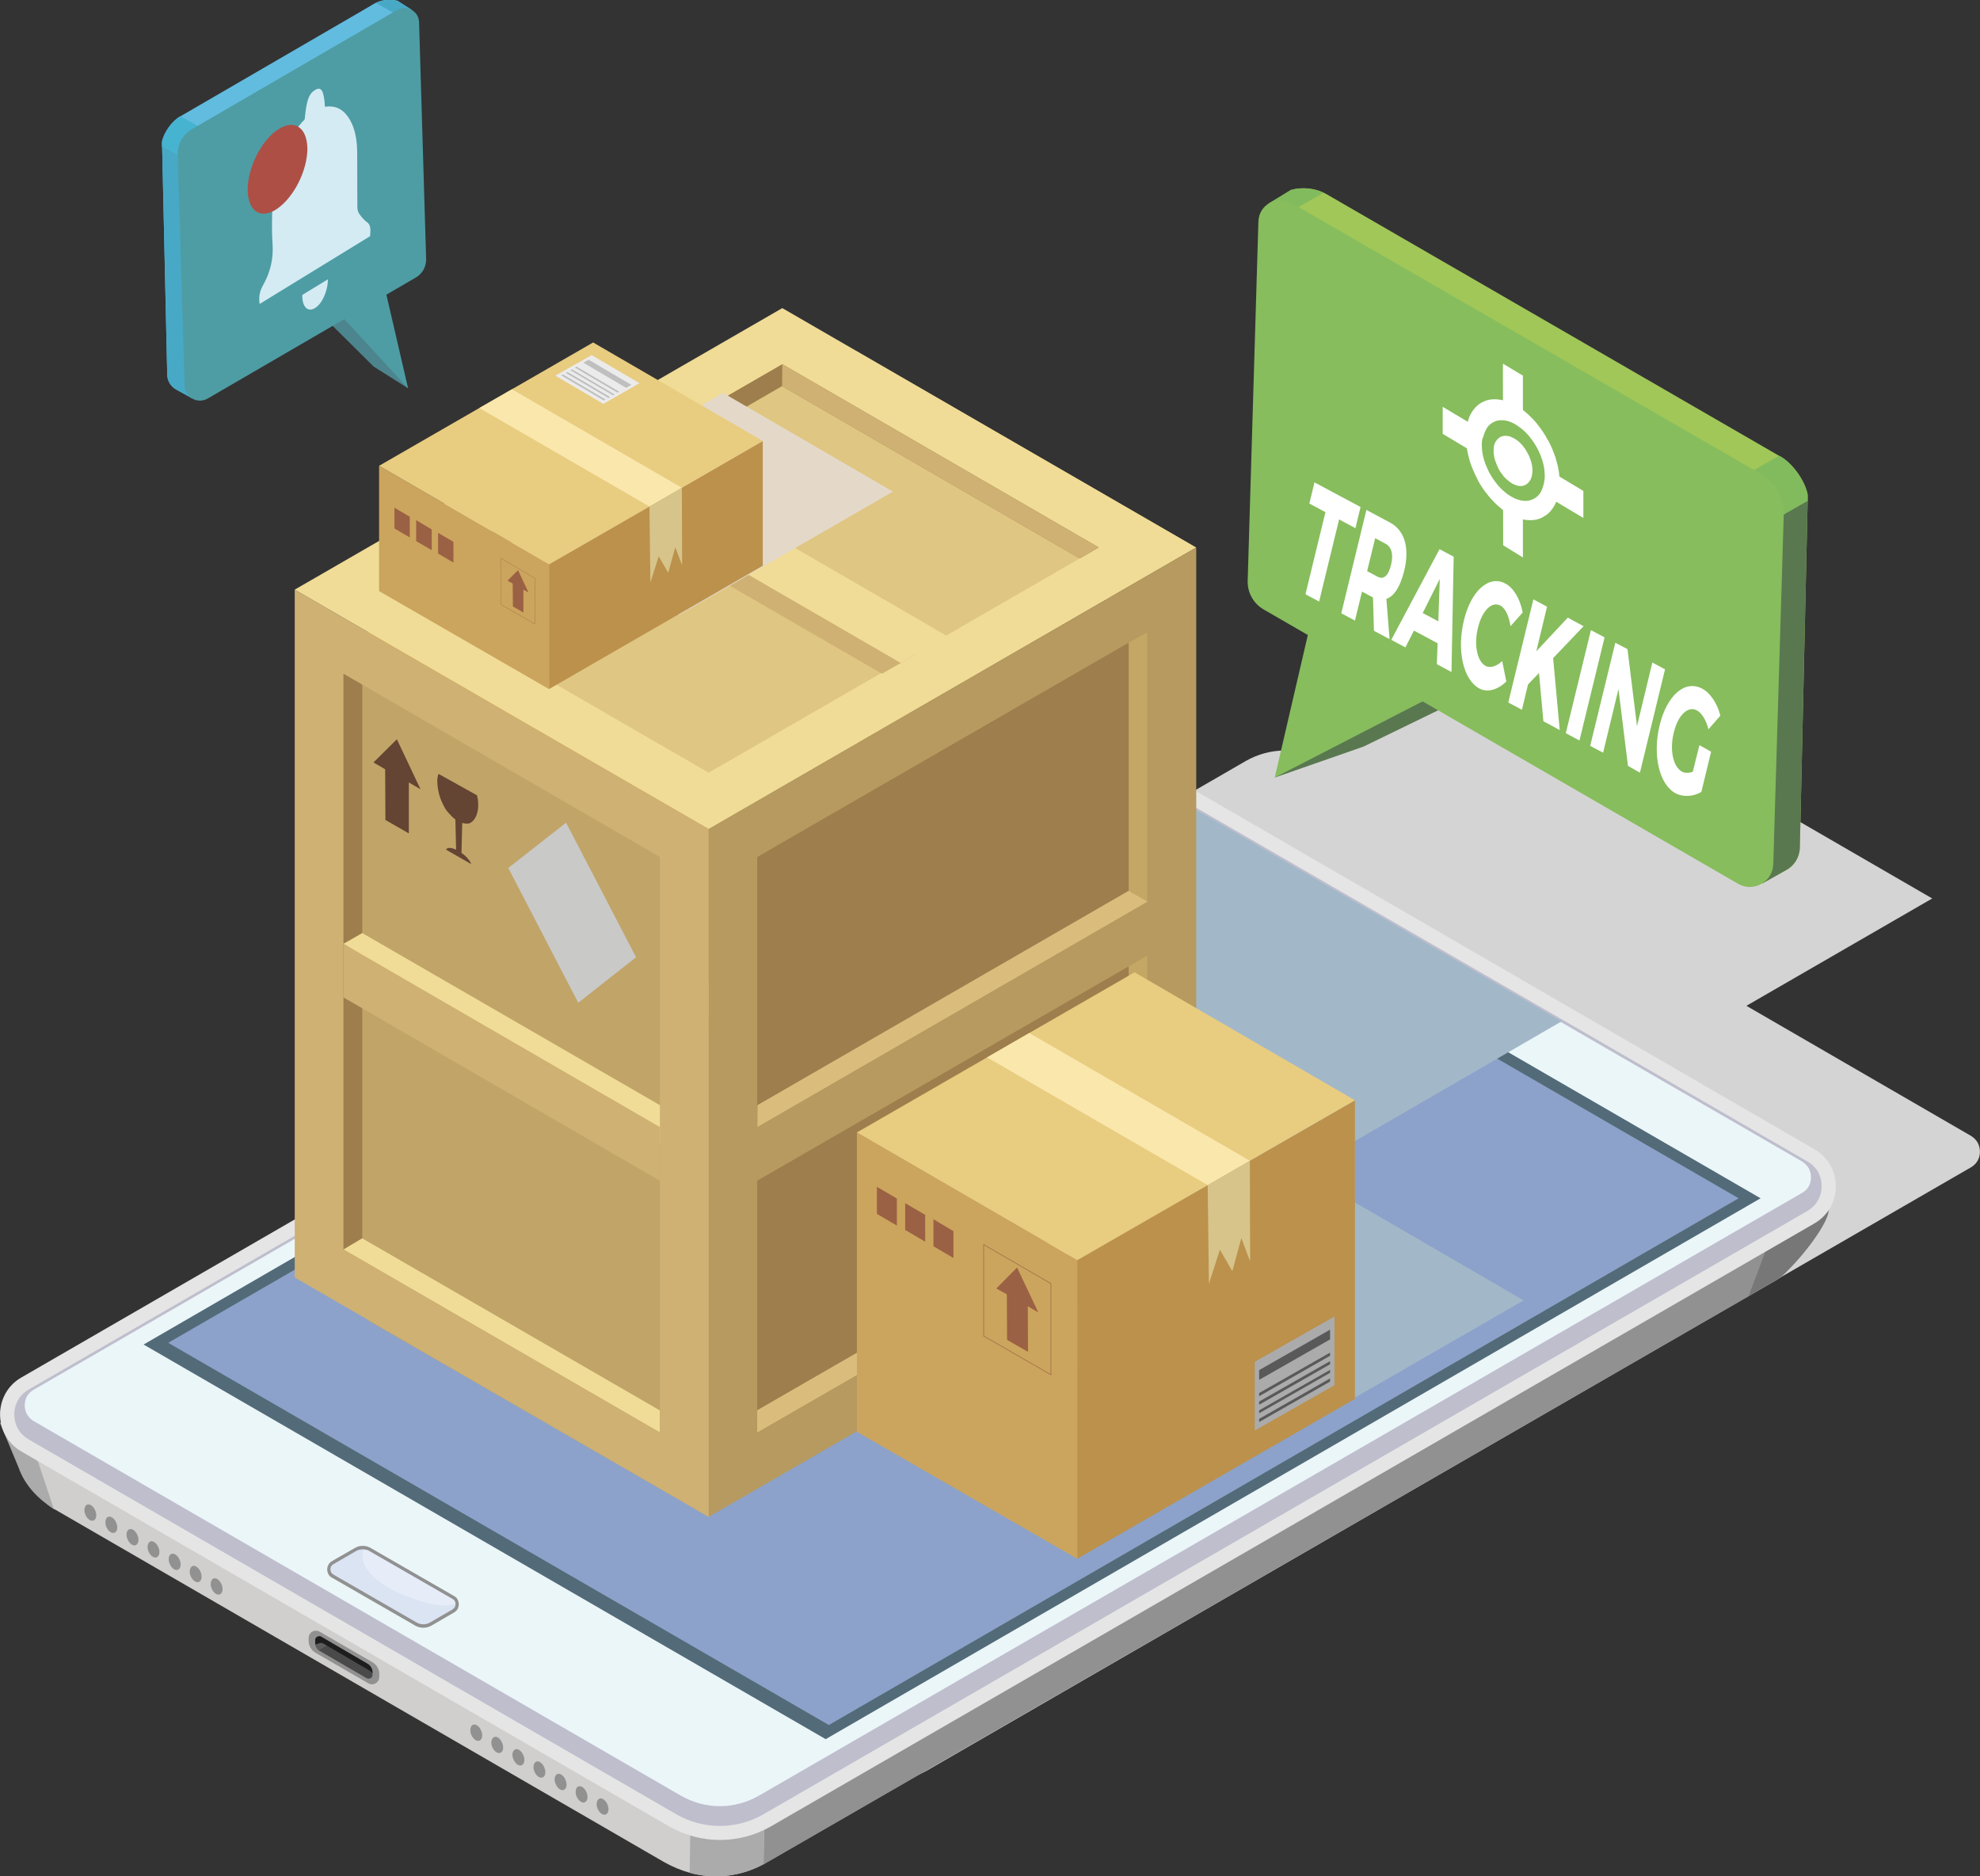 <?xml version="1.0" encoding="UTF-8"?> <!-- Generator: Adobe Illustrator 24.0.2, SVG Export Plug-In . SVG Version: 6.00 Build 0) --> <svg xmlns="http://www.w3.org/2000/svg" xmlns:xlink="http://www.w3.org/1999/xlink" id="Слой_1" x="0px" y="0px" viewBox="0 0 812.2 769.8" style="enable-background:new 0 0 812.2 769.8;" xml:space="preserve"><rect x="0" y="0" width="812.2" height="769.8" fill="#333333" stroke="none"/> <style type="text/css"> .st0{fill:#D5D4D4;} .st1{fill:#D0CFCE;} .st2{fill:#919191;} .st3{fill:#777777;} .st4{fill:#ABABAB;} .st5{fill:#E5E5E5;} .st6{fill:#BFBECD;} .st7{fill:#EBF6F9;} .st8{fill:#536B78;} .st9{fill:#8CA2CA;} .st10{fill:#4A4A4A;} .st11{fill:#5D5D5D;} .st12{fill:#1D1D1D;} .st13{fill:#A2B8C9;} .st14{fill:#B69A5F;} .st15{fill:#9E7E4C;} .st16{fill:#CDA453;} .st17{fill:#CEB173;} .st18{fill:#C1A468;} .st19{fill:#F0DC97;} .st20{fill:#C5A765;} .st21{fill:#DABD7D;} .st22{fill:#DFC682;} .st23{fill:#644432;} .st24{fill:#C9C9C8;} .st25{fill:#BB914C;} .st26{fill:#CBA55D;} .st27{fill:none;stroke:#9B6144;stroke-width:0.225;stroke-miterlimit:10;} .st28{fill:#9B6144;} .st29{fill:#E8CC80;} .st30{fill:#FAE7AC;} .st31{fill:#595959;} .st32{fill:#D7C48B;} .st33{fill:#E4D9C9;} .st34{fill:#ECEBEB;} .st35{fill:#BFBFBF;} .st36{fill:none;stroke:#9B6144;stroke-width:0.113;stroke-miterlimit:10;} .st37{fill:#DBE4F3;} .st38{fill:#E6ECF8;} .st39{fill:#4D858E;} .st40{fill:#62BCE0;} .st41{fill:#47A9C6;} .st42{fill:#46B3D1;} .st43{fill:#4E9DA4;} .st44{fill:#597850;} .st45{fill:#A1C758;} .st46{fill:#81BB5D;} .st47{fill:#87BD5D;} .st48{fill:#FFFFFF;} .st49{fill:#D4EBF4;} .st50{fill:#AE4F46;} </style> <g id="XMLID_11036_"> <g id="XMLID_1688_"> <g id="XMLID_9126_"> <g id="XMLID_9127_"> <g id="XMLID_9128_"> <path id="XMLID_9129_" class="st0" d="M364.6,730.5c5.5,0,11-1.5,15.8-4.2l428.1-247.4c4.4-2.6,4.2-7.6,2.7-10.2 c-0.6-1.1-1.6-2-2.7-2.7L542.8,312.1c-4.8-2.7-10.2-4.2-15.8-4.2c-5.5,0-11,1.5-15.8,4.2L83.1,559.6c-4.4,2.6-4.2,7.6-2.7,10.2 c0.6,1.1,1.5,2,2.7,2.7l265.7,153.8C353.6,729.1,359.1,730.5,364.6,730.5L364.6,730.5z"></path> <polygon id="XMLID_9130_" class="st0" points="498.8,327.1 681.5,432.8 792.6,368.6 610.1,262.9 "></polygon> <path id="XMLID_1737_" class="st1" d="M0.1,579l8-1.6l53.3-10.6l375.3-216.9c12.9-7.4,28.8-7.5,41.7,0l198.1,114.7l48,27.7 l28.5-5.7l-15.8,22.8c0.2,6.1-2.7,12.3-8.7,15.8L313.2,764.8c-9.4,5.1-20.3,6.3-30.3,3.5c-3.6-1-6.9-2.4-10.2-4.2L22.6,619.3 c-0.2-0.1-0.3-0.2-0.5-0.2c-6-3.8-8.7-10.3-8.2-16.5l-0.1-0.1L0.1,579z"></path> <path id="XMLID_9131_" class="st2" d="M314.6,673.7l-1.4,91.2l404.1-233.1l11.2-6.5c6.1-3.5,8.9-9.7,8.8-15.9l15.8-22.7 l-20.3,4l-8.2,1.6l-48-27.6L314.6,673.7z"></path> <path id="XMLID_9132_" class="st3" d="M732.8,490.6l-15.5,41.1l11.2-6.5c6.1-3.5,21.8-22.6,21.6-28.8l2.9-9.8L732.8,490.6z"></path> <path id="XMLID_1736_" class="st4" d="M284.4,675.6l30.2-1.9l-1.4,91.1c-9.4,5.1-20.3,6.3-30.3,3.5L284.4,675.6z"></path> <path id="XMLID_1735_" class="st4" d="M0,583.8l8.1-6.4l14,41.7c-6-3.8-11.9-9.5-14.5-17.1l0,0L0,583.8z"></path> <path id="XMLID_1734_" class="st5" d="M8.8,595.5l265.7,153.8c12.9,7.4,28.8,7.4,41.7,0l428.1-247.4c11.7-6.8,11.7-23.7,0-30.4 L478.6,317.6c-12.9-7.4-28.8-7.4-41.7,0L8.8,565.1C-2.9,571.8-2.9,588.8,8.8,595.5z"></path> <path id="XMLID_1733_" class="st6" d="M745.7,480.7c2.8,4.9,2,12.4-4.3,16.1L313.2,744.3c-11.1,6.4-24.8,6.4-35.8,0L11.7,590.5 c-1.8-1.1-3.3-2.5-4.3-4.3c-2.8-4.9-2-12.4,4.3-16.1l428.1-247.4c11-6.4,24.8-6.4,35.9,0l265.7,153.8 C743.2,477.5,744.7,479,745.7,480.7z"></path> <path id="XMLID_9133_" class="st7" d="M11.1,580.3c0.7,1.1,1.5,2,2.7,2.7l265.7,153.8c4.8,2.7,10.2,4.2,15.8,4.2 c5.5,0,11-1.5,15.8-4.2l428.1-247.4c4.4-2.5,4.2-7.6,2.7-10.2c-0.7-1.1-1.6-2-2.7-2.7l-78.2-45.2L478.5,325.5l-5-2.9 c-4.8-2.7-10.2-4.2-15.8-4.2c-5.5,0-11,1.4-15.8,4.2L13.9,570.1C9.4,572.7,9.6,577.7,11.1,580.3z"></path> <polygon id="XMLID_1732_" class="st8" points="58.9,551.6 338.7,713.5 722.2,491.6 442.3,329.6 "></polygon> <polygon id="XMLID_9134_" class="st9" points="69,550.9 340,707.7 445.2,646.8 592.1,561.7 713.2,491.6 442.3,334.9 196.5,477.2 196.5,477.2 "></polygon> </g> </g> <g id="XMLID_15109_"> <path id="XMLID_4_" class="st2" d="M246.5,737.8c1.3,0.1,2.6,1.7,3,3.5c0.4,1.9-0.4,3.3-1.7,3.2c-1.3-0.1-2.6-1.7-3-3.5 C244.5,739.2,245.3,737.7,246.5,737.8z"></path> <path class="st2" d="M237.9,732.8c1.3,0.1,2.6,1.7,3,3.5c0.4,1.9-0.4,3.3-1.7,3.2c-1.3-0.1-2.6-1.7-3-3.5 C235.9,734.1,236.6,732.7,237.9,732.8z"></path> <path class="st2" d="M229.3,727.7c1.3,0.1,2.6,1.7,3,3.5c0.4,1.9-0.4,3.3-1.7,3.2c-1.3-0.1-2.6-1.7-3-3.5 C227.2,729.1,228,727.6,229.3,727.7z"></path> <path class="st2" d="M220.6,722.6c1.3,0.1,2.6,1.7,3,3.5c0.4,1.9-0.4,3.3-1.7,3.2c-1.3-0.1-2.6-1.7-3-3.5 C218.6,724,219.3,722.6,220.6,722.6z"></path> <path class="st2" d="M212,717.6c1.3,0.1,2.6,1.7,3,3.5c0.4,1.9-0.4,3.3-1.7,3.2c-1.3-0.1-2.6-1.7-3-3.5 C209.9,719,210.7,717.5,212,717.6z"></path> <path class="st2" d="M203.3,712.5c1.3,0.1,2.6,1.7,3,3.5c0.4,1.9-0.4,3.3-1.7,3.2c-1.3-0.1-2.6-1.7-3-3.5 C201.3,713.9,202.1,712.5,203.3,712.5z"></path> <path id="XMLID_3_" class="st2" d="M194.7,707.5c1.3,0.1,2.6,1.7,3,3.5c0.4,1.9-0.4,3.3-1.7,3.2c-1.3-0.1-2.6-1.7-3-3.5 C192.7,708.8,193.4,707.4,194.7,707.5z"></path> </g> <g id="XMLID_15094_"> <path id="XMLID_2_" class="st2" d="M88.2,647.5c1.3,0.1,2.6,1.7,3,3.5c0.4,1.9-0.4,3.3-1.7,3.2c-1.3-0.1-2.6-1.7-3-3.5 C86.2,648.8,87,647.4,88.2,647.5z"></path> <path class="st2" d="M79.6,642.4c1.3,0.1,2.6,1.7,3,3.5c0.4,1.9-0.4,3.3-1.7,3.2c-1.3-0.1-2.6-1.7-3-3.5 C77.6,643.8,78.3,642.3,79.6,642.4z"></path> <path class="st2" d="M71,637.4c1.3,0.1,2.6,1.7,3,3.5c0.4,1.9-0.4,3.3-1.7,3.2c-1.3-0.1-2.6-1.7-3-3.5 C68.9,638.7,69.7,637.3,71,637.4z"></path> <path class="st2" d="M62.3,632.3c1.3,0.1,2.6,1.7,3,3.5c0.4,1.9-0.4,3.3-1.7,3.2c-1.3-0.1-2.6-1.7-3-3.5 C60.3,633.7,61,632.2,62.3,632.3z"></path> <path class="st2" d="M53.7,627.3c1.3,0.1,2.6,1.7,3,3.5c0.4,1.9-0.4,3.3-1.7,3.2c-1.3-0.1-2.6-1.7-3-3.5 C51.6,628.6,52.4,627.2,53.7,627.3z"></path> <path class="st2" d="M45,622.2c1.3,0.1,2.6,1.7,3,3.5c0.4,1.9-0.4,3.3-1.7,3.2c-1.3-0.1-2.6-1.7-3-3.5 C43,623.6,43.7,622.1,45,622.2z"></path> <path id="XMLID_1_" class="st2" d="M36.4,617.2c1.3,0.1,2.6,1.7,3,3.5c0.4,1.9-0.4,3.3-1.7,3.2c-1.3-0.1-2.6-1.7-3-3.5 C34.4,618.5,35.1,617.1,36.4,617.2z"></path> </g> <g id="XMLID_9149_"> <g id="XMLID_9150_"> <path id="XMLID_1727_" class="st2" d="M152.6,691c-0.5,0-1-0.1-1.5-0.4l-21.6-12.5c-1.8-1-2.9-2.9-2.9-5l0-1.1c0-1.7,1.3-3,3-3 c0.5,0,1,0.1,1.5,0.4l21.6,12.5c1.8,1,2.9,2.9,2.9,4.9l0,1.1C155.6,689.7,154.2,691,152.6,691z"></path> <path id="XMLID_1726_" class="st10" d="M150.4,688.5l-19.1-11.1c-1.3-0.7-2-2.1-2-3.5l0-1c0-1.3,1.4-2.1,2.5-1.4l19,11.1 c1.3,0.7,2,2.1,2,3.5l0,1C152.9,688.3,151.5,689.1,150.4,688.5z"></path> <path id="XMLID_1725_" class="st11" d="M131.8,671.5c-1.1-0.6-2.5,0.2-2.5,1.4l0,1c0,1.2,0.6,2.4,1.5,3.1l5.2-3L131.8,671.5z"></path> </g> <path id="XMLID_1724_" class="st12" d="M132.5,674.2l19,11.1c0.5,0.3,1,0.7,1.3,1.2l0-0.4c0-1.4-0.8-2.8-2-3.5l-19-11.1 c-1.1-0.6-2.5,0.2-2.5,1.4l0,1c0,0.3,0.1,0.6,0.1,0.8C130.5,674.2,131.8,673.8,132.5,674.2z"></path> </g> </g> <g id="XMLID_9151_"> <polygon id="XMLID_9152_" class="st13" points="310.6,413.5 480.4,511.8 640.6,419 470.9,320.8 "></polygon> <g id="XMLID_9153_"> <polygon id="XMLID_9154_" class="st14" points="290.7,622.3 490.7,506.8 490.7,224.6 290.7,340.1 "></polygon> <polygon id="XMLID_9155_" class="st15" points="310.6,351.6 310.6,587.7 470.7,495.3 470.7,259.2 "></polygon> <polygon id="XMLID_1723_" class="st16" points="151.2,259.2 290.7,340.1 290.7,622.3 151.2,541.8 "></polygon> <polygon id="XMLID_1722_" class="st17" points="290.7,622.3 120.9,524.1 120.9,241.9 290.7,340.1 "></polygon> <polygon id="XMLID_1721_" class="st18" points="270.7,351.6 270.7,587.7 140.9,512.5 140.9,276.4 "></polygon> <polygon id="XMLID_1720_" class="st15" points="148.6,508 148.6,280.9 140.9,276.4 140.9,512.6 270.7,587.7 270.7,578.6 "></polygon> <polygon id="XMLID_1719_" class="st19" points="270.7,453.4 270.7,469.3 140.9,387.2 148.6,382.8 "></polygon> <polygon id="XMLID_1718_" class="st17" points="140.9,409.2 140.9,387.2 270.7,462.4 270.7,484.4 "></polygon> <polygon id="XMLID_1717_" class="st19" points="148.6,508 140.9,512.6 270.7,587.7 270.7,578.6 "></polygon> <polygon id="XMLID_9156_" class="st20" points="463,490.7 463,263.6 470.7,259.2 470.7,495.3 310.6,587.7 310.6,578.6 "></polygon> <polygon id="XMLID_9157_" class="st21" points="310.7,453.4 310.6,469.3 470.7,369.9 462.9,365.5 "></polygon> <polygon id="XMLID_9158_" class="st14" points="470.7,392 470.7,369.9 310.6,462.4 310.6,484.4 "></polygon> <polygon id="XMLID_9159_" class="st21" points="463,490.7 470.7,495.3 310.6,587.7 310.6,578.6 "></polygon> <g id="XMLID_9160_"> <polygon id="XMLID_1716_" class="st16" points="151,259.5 290.7,340.1 490.6,224.6 351.2,144 "></polygon> <polygon id="XMLID_1715_" class="st19" points="490.6,224.6 320.9,126.4 120.9,241.9 290.7,340.1 "></polygon> <polygon id="XMLID_1714_" class="st22" points="290.7,317 450.7,224.6 320.9,149.5 160.8,241.9 "></polygon> <polygon id="XMLID_1713_" class="st15" points="320.8,158.4 168.6,246.4 160.8,241.9 320.9,149.4 450.7,224.6 442.9,229.1 "></polygon> <polygon id="XMLID_1712_" class="st17" points="361.8,276.4 375.6,268.5 239.2,196.6 239.2,205.5 "></polygon> <polygon id="XMLID_1711_" class="st19" points="258.3,185.5 239.2,196.5 369.5,272 388.6,261 "></polygon> <polygon id="XMLID_1710_" class="st17" points="320.8,158.4 320.9,149.4 450.7,224.6 442.9,229.1 "></polygon> </g> <polygon id="XMLID_1709_" class="st23" points="158,315.6 158.1,336.4 167.7,341.9 167.7,321 172.5,323.8 162.8,303.3 153.2,312.8 "></polygon> </g> <polygon id="XMLID_1708_" class="st24" points="232.2,337.5 260.9,392.7 237.2,411.4 208.5,356.1 "></polygon> <path id="XMLID_9161_" class="st23" d="M180,325.3c0.3,1.4,0.8,2.8,1.5,4.2c0.6,1.3,1.3,2.7,2.3,3.8c0.9,1,1.9,2.1,3,2.9 l0.3,12.4c-2.1-1-3.8-1-4.1,0l10.3,5.9c-0.5-1.4-2-3.2-4-4.6l0.3-12.3c1,0.3,1.8,0.3,2.2,0.3c0.9,0,1.7-0.6,2.3-1.2 c0.6-0.7,1.1-1.5,1.4-2.4c0.6-1.6,0.8-3.4,0.6-5.4c0-0.6-0.1-1.3-0.3-1.9c0,0-0.1-0.7-0.1-0.7l-7.9-4.4l-7.9-4.4 c0,0-0.2,0.5-0.2,0.5c-0.1,0.5-0.2,1-0.3,1.5C179.3,321.2,179.5,323.2,180,325.3z"></path> </g> <g id="XMLID_9162_"> <g id="XMLID_9163_"> <polygon id="XMLID_9164_" class="st13" points="534.6,481 625,533.5 511.1,599.1 420.7,546.7 "></polygon> <g id="XMLID_9165_"> <g id="XMLID_9166_"> <polygon id="XMLID_9167_" class="st25" points="441.9,639.5 555.8,573.9 555.8,451.4 441.9,517 "></polygon> <polygon id="XMLID_1707_" class="st26" points="351.5,464.6 441.9,517 441.9,639.5 351.5,587.4 "></polygon> <polygon id="XMLID_1706_" class="st27" points="403.5,510.6 431.1,526.6 431.1,564 403.5,548.1 "></polygon> </g> <polygon id="XMLID_1705_" class="st28" points="413,531 413.1,549.7 421.7,554.6 421.6,535.9 425.9,538.4 417.2,520 408.7,528.6 "></polygon> <polygon id="XMLID_9168_" class="st29" points="351.5,464.6 441.9,517 495.4,486.2 512.7,476.2 555.8,451.4 465.4,398.9 422.2,423.8 404.9,433.8 "></polygon> </g> </g> <polygon id="XMLID_9169_" class="st30" points="495.4,486.2 512.7,476.2 422.2,423.8 404.9,433.8 "></polygon> <g id="XMLID_9170_"> <polygon id="XMLID_9171_" class="st4" points="514.7,586.9 547.4,568.3 547.4,540.1 514.7,558.7 "></polygon> <polygon id="XMLID_9172_" class="st31" points="516.5,583.4 545.6,566.8 545.6,565.5 516.5,582.1 "></polygon> <polygon id="XMLID_9173_" class="st31" points="516.5,579.8 545.6,563.2 545.6,562 516.5,578.6 "></polygon> <polygon id="XMLID_9174_" class="st31" points="516.5,576.3 545.6,559.7 545.6,558.4 516.5,575 "></polygon> <polygon id="XMLID_9175_" class="st31" points="516.5,572.8 545.6,556.2 545.6,554.9 516.5,571.5 "></polygon> <polygon id="XMLID_9176_" class="st31" points="516.5,566.1 545.6,549.5 545.6,545.5 516.5,562.1 "></polygon> </g> <polygon id="XMLID_9177_" class="st32" points="512.7,476.2 512.8,517.5 509.2,507.9 505.5,521.5 500.4,512.7 495.9,526.7 495.4,486.2 "></polygon> <polygon id="XMLID_1704_" class="st28" points="382.9,500.2 391.1,505.1 391.1,516.1 382.9,511.3 "></polygon> <polygon id="XMLID_1703_" class="st28" points="371.3,493.6 379.5,498.4 379.5,509.4 371.3,504.6 "></polygon> <polygon id="XMLID_1702_" class="st28" points="359.7,486.9 367.9,491.7 367.9,502.8 359.7,498 "></polygon> </g> <g id="XMLID_9178_"> <g id="XMLID_9179_"> <polygon id="XMLID_9180_" class="st33" points="296.6,161.2 366.3,201.7 278.5,252.3 208.8,211.9 "></polygon> <g id="XMLID_9181_"> <g id="XMLID_9182_"> <polygon id="XMLID_9183_" class="st25" points="225.2,282.7 312.9,232.1 312.9,180.9 225.2,231.5 "></polygon> <polygon id="XMLID_1701_" class="st26" points="155.5,191.1 225.2,231.5 225.2,282.7 155.5,242.5 "></polygon> </g> <polygon id="XMLID_9184_" class="st29" points="155.5,191.1 225.2,231.5 266.4,207.8 279.7,200.1 312.9,180.9 243.3,140.5 210,159.7 196.6,167.4 "></polygon> </g> </g> <polygon id="XMLID_9185_" class="st30" points="266.4,207.8 279.7,200.1 210,159.7 196.6,167.4 "></polygon> <polygon id="XMLID_9186_" class="st32" points="279.7,200.1 279.8,231.9 277,224.5 274.1,235 270.2,228.2 266.8,239 266.4,207.8 "></polygon> <polygon id="XMLID_1700_" class="st28" points="179.7,218.6 186,222.3 186,230.8 179.7,227.1 "></polygon> <polygon id="XMLID_1699_" class="st28" points="170.7,213.4 177.1,217.2 177.1,225.7 170.7,222 "></polygon> <polygon id="XMLID_1698_" class="st28" points="161.8,208.3 168.1,212 168.1,220.5 161.8,216.8 "></polygon> <g id="XMLID_9187_"> <polygon id="XMLID_1697_" class="st34" points="227.8,154.1 247.5,165.7 262.3,157.2 242.7,145.7 "></polygon> <polygon id="XMLID_1696_" class="st35" points="230.2,154 247.7,164.3 248.4,163.9 230.9,153.6 "></polygon> <polygon id="XMLID_1695_" class="st35" points="232.1,153 249.6,163.3 250.3,162.9 232.8,152.6 "></polygon> <polygon id="XMLID_1694_" class="st35" points="234,151.9 251.5,162.2 252.1,161.8 234.6,151.5 "></polygon> <polygon id="XMLID_1693_" class="st35" points="235.8,150.8 253.3,161.1 254,160.7 236.5,150.4 "></polygon> <polygon id="XMLID_1692_" class="st35" points="239.3,148.8 256.8,159.1 259,157.9 241.5,147.6 "></polygon> </g> <g id="XMLID_9188_"> <polygon id="XMLID_1691_" class="st36" points="205.5,229.1 219.4,237.2 219.4,256 205.5,248 "></polygon> <polygon id="XMLID_2081_" class="st28" points="210.3,239.4 210.4,248.8 214.7,251.3 214.7,241.9 216.8,243.1 212.5,233.9 208.2,238.2 "></polygon> </g> </g> <g id="XMLID_9189_"> <path id="XMLID_1690_" class="st2" d="M134.7,645.8c0.3,0.6,0.8,1.1,1.4,1.4l34.2,19.7c2.1,1.2,4.6,1.2,6.7,0l9.3-5.4 c0.9-0.5,1.6-1.4,1.8-2.4c0.2-1,0.1-2-0.4-2.9c-0.3-0.6-0.8-1.1-1.4-1.4l-34.2-19.7c-2-1.2-4.6-1.2-6.6,0l-9.4,5.4 C134.3,641.6,133.7,643.9,134.7,645.8z"></path> <path id="XMLID_8684_" class="st37" d="M136.8,646l34.2,19.7c1.6,0.9,3.7,0.9,5.3,0l9.3-5.4c1.7-1,1.7-3.4,0-4.3l-34.2-19.7 c-1.6-0.9-3.7-0.9-5.3,0l-9.3,5.4C135.1,642.6,135.1,645,136.8,646z"></path> <path id="XMLID_8711_" class="st38" d="M162.8,653.1c5.6,2.7,18.3,7.4,24,4.8c-0.1-0.7-0.4-1.5-1.2-1.9l-34.2-19.7 c-0.7-0.4-1.4-0.5-2.2-0.6C147.6,638.4,148.3,646.3,162.8,653.1z"></path> </g> </g> <g id="XMLID_11037_"> <g id="XMLID_11038_"> <polygon id="XMLID_11060_" class="st39" points="129.7,127 153.3,150.4 167.4,159.3 149.8,119.6 "></polygon> <g id="XMLID_11040_"> <path id="XMLID_11059_" class="st40" d="M168.9,4.1l-5.6,7.7L78.7,163.3l-6.4-3.5c-2.2-1.2-3.7-3.5-3.7-6.1l-2.1-93.7l0-1.9 c0.7-3.7,4-8.4,7.3-10.3l0.4-0.2l75.4-43.8l3.7-2.2c3.1-1.8,6.6-2.1,9.8-1.3L168.9,4.1z"></path> <path id="XMLID_11058_" class="st41" d="M166.1,7.9l2.8-3.9L163,0.4c-2.9-0.8-6-0.5-8.8,0.8L166.1,7.9z"></path> <path id="XMLID_11057_" class="st42" d="M102.3,63.8l-3,15.1L66.4,60.1l0-1.9c0.7-3.7,4-8.4,7.3-10.3l0.4-0.2L102.3,63.8z"></path> <path id="XMLID_11044_" class="st41" d="M94.4,75.9L66.5,60l2.1,93.8c0.1,2.6,1.5,4.9,3.8,6.1l6.3,3.5l15.7-21.7L94.4,75.9z"></path> <path id="XMLID_11041_" class="st43" d="M78.9,52.9l84-48.8c3.9-2.3,8.9,0.5,9,5l2.9,97.2c0.1,3.1-1.6,6.1-4.3,7.6l-85.3,49.6 c-4.2,2.4-9.4-0.5-9.5-5.3l-2.8-94.5C72.7,59.2,75,55.1,78.9,52.9z"></path> </g> <polygon id="XMLID_11039_" class="st43" points="139.2,128.7 167.4,159.3 158.2,119.6 "></polygon> </g> </g> <g id="XMLID_11035_"> <g id="XMLID_9543_"> <g id="XMLID_11046_"> <polygon id="XMLID_11055_" class="st44" points="599.6,286.7 559.3,306.3 522.9,319 572.7,270 "></polygon> <g id="XMLID_11049_"> <path id="XMLID_11054_" class="st45" d="M520.6,83.4l8.5,11.6l193.9,267.4l9.6-5.3c3.4-1.8,5.6-5.3,5.7-9.2l3.2-142.2l0-2.8 c-1.1-5.7-6.1-12.7-11.1-15.6l-0.6-0.3L550.1,83.1l-5.7-3.3c-4.6-2.7-10-3.2-14.8-1.9L520.6,83.4z"></path> <path id="XMLID_11053_" class="st46" d="M524.9,89.3l-4.3-5.9l9-5.5c4.3-1.1,9-0.7,13.3,1.2L524.9,89.3z"></path> <path id="XMLID_11052_" class="st46" d="M687,211.3l4.5,22.9l50-28.5l0-2.8c-1.1-5.7-6.1-12.7-11.1-15.6l-0.6-0.3L687,211.3z"></path> <path id="XMLID_11051_" class="st44" d="M699.1,229.7l42.4-24.2l-3.2,142.3c-0.1,3.9-2.3,7.4-5.7,9.2l-9.6,5.4l-23.8-32.9 L699.1,229.7z"></path> <path id="XMLID_11050_" class="st47" d="M722.6,194.6L529.8,83.3c-6-3.4-13.4,0.7-13.6,7.6l-4.4,147.5 c-0.1,4.8,2.4,9.2,6.5,11.6L713,362.6c6.3,3.6,14.2-0.8,14.4-8.1l4.3-143.5C731.9,204.3,728.4,198,722.6,194.6z"></path> </g> <polygon id="XMLID_11047_" class="st47" points="587.7,285.6 522.9,319 536.9,258.7 "></polygon> </g> </g> <g id="XMLID_15779_"> <path id="XMLID_15780_" class="st48" d="M556,216.7l2.1-8.7l-18.9-10.1l-2.1,8.7l6.6,3.5l-8.2,33.7l5.6,3l8.2-33.7L556,216.7z"></path> <path id="XMLID_15782_" class="st48" d="M563.6,258.8l6.4,3.4l-1.3-16.5c3.2-1.1,5.7-5,7.3-11.5c2.3-9.4,0.2-16.5-5.6-19.7 l-9.9-5.3l-10.3,42.4l5.6,3l2.9-11.9l4.3,2.3l0.2,0.1L563.6,258.8z M560.8,234.3l3.3-13.5l4.3,2.3c2.4,1.3,3.3,4.3,2.2,8.7 c-1.1,4.5-3.1,6.1-5.5,4.8L560.8,234.3z"></path> <path id="XMLID_15785_" class="st48" d="M589.7,263.9l-0.3,8.6l6,3.2l0.9-47.3l-5.8-3.1l-19.8,37.2l5.8,3.1l3.5-6.9L589.7,263.9z M590,254.9l-6.4-3.4l7-14L590,254.9z"></path> <path id="XMLID_15788_" class="st48" d="M617.5,239.4c-6.7-3.6-14.1,2.9-17,15.1c-3,12.4-0.3,24.4,6.4,28c3.3,1.7,7.5,0.5,11-2.9 l-1.7-8.4c-2.3,2.2-4.9,3-6.8,2c-3.5-1.9-4.9-8.7-3.1-15.8c1.7-6.9,5.6-10.8,9.1-9c2,1,3.6,4.3,4.2,8.5l5-5.6 C623.6,245.7,620.8,241.1,617.5,239.4z"></path> <path id="XMLID_15790_" class="st48" d="M633.1,295.9l6.7,3.6l-2.7-29.5l12.5-13.1l-6.5-3.5l-12.9,13.8l4.4-18.3l-5.6-3 l-10.3,42.3l5.6,3l2.5-10.4l4.5-4.7L633.1,295.9z"></path> <path id="XMLID_15792_" class="st48" d="M647.9,303.8l10.3-42.3l-5.6-3l-10.3,42.3L647.9,303.8z"></path> <path id="XMLID_15794_" class="st48" d="M672.7,317l10.3-42.4l-5.2-2.8l-6.3,26.1l-3.9-31.6l-5-2.6l-10.3,42.3l5.3,2.8l6.3-26.1 l3.9,31.5L672.7,317z"></path> <path id="XMLID_15796_" class="st48" d="M697.1,305.7l-2.7,10.9c-1.6,0.6-3.3,0.6-4.4,0c-3.7-2-5.2-8.9-3.4-16.1 c1.7-7.1,5.8-11,9.4-9.1c2.1,1.1,3.9,4.1,4.8,7.8l4.9-5.6c-1.3-5.1-4.2-9.4-7.5-11.1c-7-3.7-14.4,2.7-17.4,15 c-3,12.3-0.2,24.4,6.6,28c3.1,1.6,7.4,1.3,10.5-0.6l4-16.5L697.1,305.7z"></path> </g> <g id="XMLID_11032_"> <path id="XMLID_10934_" class="st48" d="M601.5,177.7c-0.1,1.1-0.1,2.3,0,3.5l0,0c0,0.2,0,0.3,0,0.4c0.1,2.3,0.6,4.8,1.3,7.1 c0,0.1,0.1,0.3,0.1,0.5c0.8,2.4,1.8,4.8,3,7.1c0,0.1,0.1,0.3,0.2,0.5c1.2,2.3,2.7,4.5,4.3,6.4c0.1,0.1,0.2,0.3,0.3,0.4 c1.6,1.9,3.4,3.7,5.2,5.1c0.1,0.1,0.2,0.2,0.3,0.3c0.9,0.7,1.8,1.3,2.7,1.8c1,0.6,2,1.1,2.9,1.4c0.1,0.1,0.3,0.1,0.4,0.1 c1.9,0.8,3.8,1.1,5.5,1.1c0.1,0,0.2,0,0.3,0c1.7,0,3.4-0.4,4.8-1.2c0.1,0,0.2-0.1,0.3-0.2c1.5-0.8,2.7-1.8,3.7-3.3 c0.1-0.1,0.1-0.2,0.2-0.3c1-1.4,1.7-3.2,2.2-5.2c0-0.1,0.1-0.2,0.1-0.4c0.2-0.9,0.3-1.9,0.4-3c0.1-1.2,0.1-2.4,0-3.5 c0-0.2,0-0.3,0-0.5c-0.2-2.4-0.6-4.8-1.4-7.2c0-0.1-0.1-0.3-0.1-0.5c-0.8-2.4-1.8-4.9-3-7.2c-0.1-0.2-0.2-0.3-0.3-0.4 c-1.2-2.3-2.7-4.5-4.3-6.5c-0.1-0.1-0.2-0.3-0.3-0.4c-1.6-1.9-3.4-3.6-5.2-5.1c-0.1-0.1-0.2-0.2-0.4-0.3 c-0.8-0.6-1.7-1.2-2.6-1.7c-1-0.6-2-1.1-3-1.5l0,0c-0.1-0.1-0.2-0.1-0.4-0.1c-1.9-0.7-3.8-1.1-5.5-1.1c-0.1,0-0.2,0-0.3,0 c-1.7,0-3.4,0.4-4.8,1.2c-0.1,0-0.2,0.1-0.3,0.1c-1.4,0.8-2.6,1.9-3.6,3.3c-0.1,0.1-0.1,0.2-0.2,0.3c-1,1.4-1.7,3.1-2.1,5.2 c0,0.1-0.1,0.2-0.1,0.4C601.7,175.6,601.5,176.6,601.5,177.7z"></path> <g id="XMLID_10960_"> <g> <polygon id="XMLID_23_" class="st48" points="649.5,201.4 649.5,212.5 591.8,178 591.8,166.9 "></polygon> <polygon id="XMLID_22_" class="st48" points="616.6,223.7 624.7,228.7 624.7,154.1 616.5,149.2 "></polygon> </g> </g> <path id="XMLID_11029_" class="st47" d="M607.9,181.4c-0.1,0.8-0.1,1.5,0,2.3l0,0c0,0.1,0,0.2,0,0.3c0.1,1.6,0.4,3.2,0.9,4.8 c0,0.1,0.1,0.2,0.1,0.3c0.5,1.6,1.2,3.2,2,4.8c0,0.1,0.1,0.2,0.2,0.3c0.8,1.5,1.8,3,2.9,4.3c0.1,0.1,0.1,0.2,0.2,0.3 c1.1,1.3,2.2,2.4,3.5,3.4c0.1,0.1,0.1,0.1,0.2,0.2c0.6,0.4,1.2,0.9,1.8,1.2c0.7,0.4,1.3,0.7,1.9,1c0.1,0,0.2,0.1,0.3,0.1 c1.3,0.5,2.5,0.8,3.7,0.8c0.1,0,0.2,0,0.2,0c1.2,0,2.3-0.3,3.2-0.8c0.1,0,0.1-0.1,0.2-0.1c1-0.5,1.8-1.2,2.5-2.2 c0.1,0,0.1-0.1,0.1-0.2c0.6-1,1.1-2.1,1.4-3.5c0-0.1,0-0.2,0.1-0.2c0.1-0.6,0.2-1.3,0.3-2c0.1-0.8,0.1-1.6,0-2.4 c0-0.1,0-0.2,0-0.3c-0.1-1.6-0.4-3.2-0.9-4.8c0-0.1-0.1-0.2-0.1-0.3c-0.5-1.6-1.2-3.3-2-4.8c-0.1-0.1-0.1-0.2-0.2-0.3 c-0.8-1.5-1.8-3-2.9-4.3c-0.1-0.1-0.1-0.2-0.2-0.3c-1.1-1.3-2.2-2.4-3.5-3.4c-0.1-0.1-0.2-0.1-0.3-0.2c-0.6-0.4-1.1-0.8-1.7-1.2 c-0.7-0.4-1.3-0.7-2-1l0,0c-0.1,0-0.2-0.1-0.2-0.1c-1.3-0.5-2.5-0.7-3.6-0.7c-0.1,0-0.2,0-0.2,0c-1.2,0-2.3,0.3-3.2,0.8 c-0.1,0-0.1,0.1-0.2,0.1c-0.9,0.5-1.8,1.2-2.4,2.2c-0.1,0-0.1,0.1-0.1,0.2c-0.6,1-1.1,2.1-1.4,3.4c0,0.1,0,0.2-0.1,0.2 C608,180.1,607.9,180.7,607.9,181.4z"></path> <path id="XMLID_11030_" class="st48" d="M612.7,184.3c0,0.5,0,1,0,1.4l0,0c0,0.1,0,0.1,0,0.2c0.1,1,0.3,2,0.6,3 c0,0.1,0,0.1,0.1,0.2c0.3,1,0.7,2,1.2,3c0,0.1,0.1,0.1,0.1,0.2c0.5,1,1.1,1.8,1.8,2.7c0,0.1,0.1,0.1,0.1,0.2 c0.7,0.8,1.4,1.5,2.2,2.1c0.1,0,0.1,0.1,0.1,0.1c0.4,0.3,0.7,0.5,1.1,0.8c0.4,0.2,0.8,0.4,1.2,0.6c0.1,0,0.1,0,0.2,0.1 c0.8,0.3,1.6,0.5,2.3,0.5c0,0,0.1,0,0.1,0c0.7,0,1.4-0.2,2-0.5c0,0,0.1,0,0.1-0.1c0.6-0.3,1.1-0.8,1.5-1.4c0,0,0.1-0.1,0.1-0.1 c0.4-0.6,0.7-1.3,0.9-2.1c0-0.1,0-0.1,0-0.2c0.1-0.4,0.1-0.8,0.2-1.2c0-0.5,0-1,0-1.5c0-0.1,0-0.1,0-0.2c-0.1-1-0.3-2-0.6-3 c0-0.1,0-0.1-0.1-0.2c-0.3-1-0.7-2-1.3-3c0-0.1-0.1-0.1-0.1-0.2c-0.5-1-1.1-1.9-1.8-2.7c0-0.1-0.1-0.1-0.1-0.2 c-0.7-0.8-1.4-1.5-2.2-2.1c-0.1,0-0.1-0.1-0.2-0.1c-0.3-0.3-0.7-0.5-1.1-0.7c-0.4-0.2-0.8-0.5-1.2-0.6l0,0c-0.1,0-0.1,0-0.1-0.1 c-0.8-0.3-1.6-0.4-2.3-0.4c0,0-0.1,0-0.1,0c-0.7,0-1.4,0.2-2,0.5c0,0-0.1,0-0.1,0.1c-0.6,0.3-1.1,0.8-1.5,1.4 c0,0-0.1,0.1-0.1,0.1c-0.4,0.6-0.7,1.3-0.9,2.1c0,0,0,0.1,0,0.2C612.8,183.4,612.7,183.8,612.7,184.3z"></path> </g> </g> <g id="XMLID_11062_"> <path id="XMLID_11065_" class="st49" d="M147.5,87.9c-0.5-0.6-0.9-1.7-0.9-2.8c-0.1-7.7,0-15.6-0.1-23.3 c-0.1-5.9-1.4-10.5-3.7-13.8c-2.5-3.6-5.7-4.8-9.5-4.2c-0.4-6.6-1.5-8.4-4-6.9c-2.6,1.5-3.6,4.3-4.3,12c-0.3,0.4-0.6,0.8-1,1.1 c-7,7.9-11.7,20.3-12.2,32.4c-0.2,5.9-0.4,11.9,0,17.5c0.4,6.2-0.8,11.7-4,17.3c-1.4,2.5-1.7,4.9-1.3,7.5 c15.2-9.3,30.2-18.5,45.3-27.8c0.3-2.8,0.2-4.8-1.2-5.7C149.5,90.4,148.4,89.2,147.5,87.9z"></path> <path id="XMLID_11064_" class="st49" d="M129.2,126.4c2.9-1.7,5.3-7,5.3-11.8c-3.5,2.1-7,4.3-10.5,6.4 C123.9,125.9,126.2,128.2,129.2,126.4z"></path> <path id="XMLID_11063_" class="st50" d="M113.5,53.5c-6.6,4.6-12,15.7-11.9,24.5c0.1,8.9,5.6,12.3,12.3,7.5 c6.8-4.8,12.2-15.7,12.2-24.6C125.9,51.9,120.4,48.6,113.5,53.5z"></path> </g> </g> </svg> 
